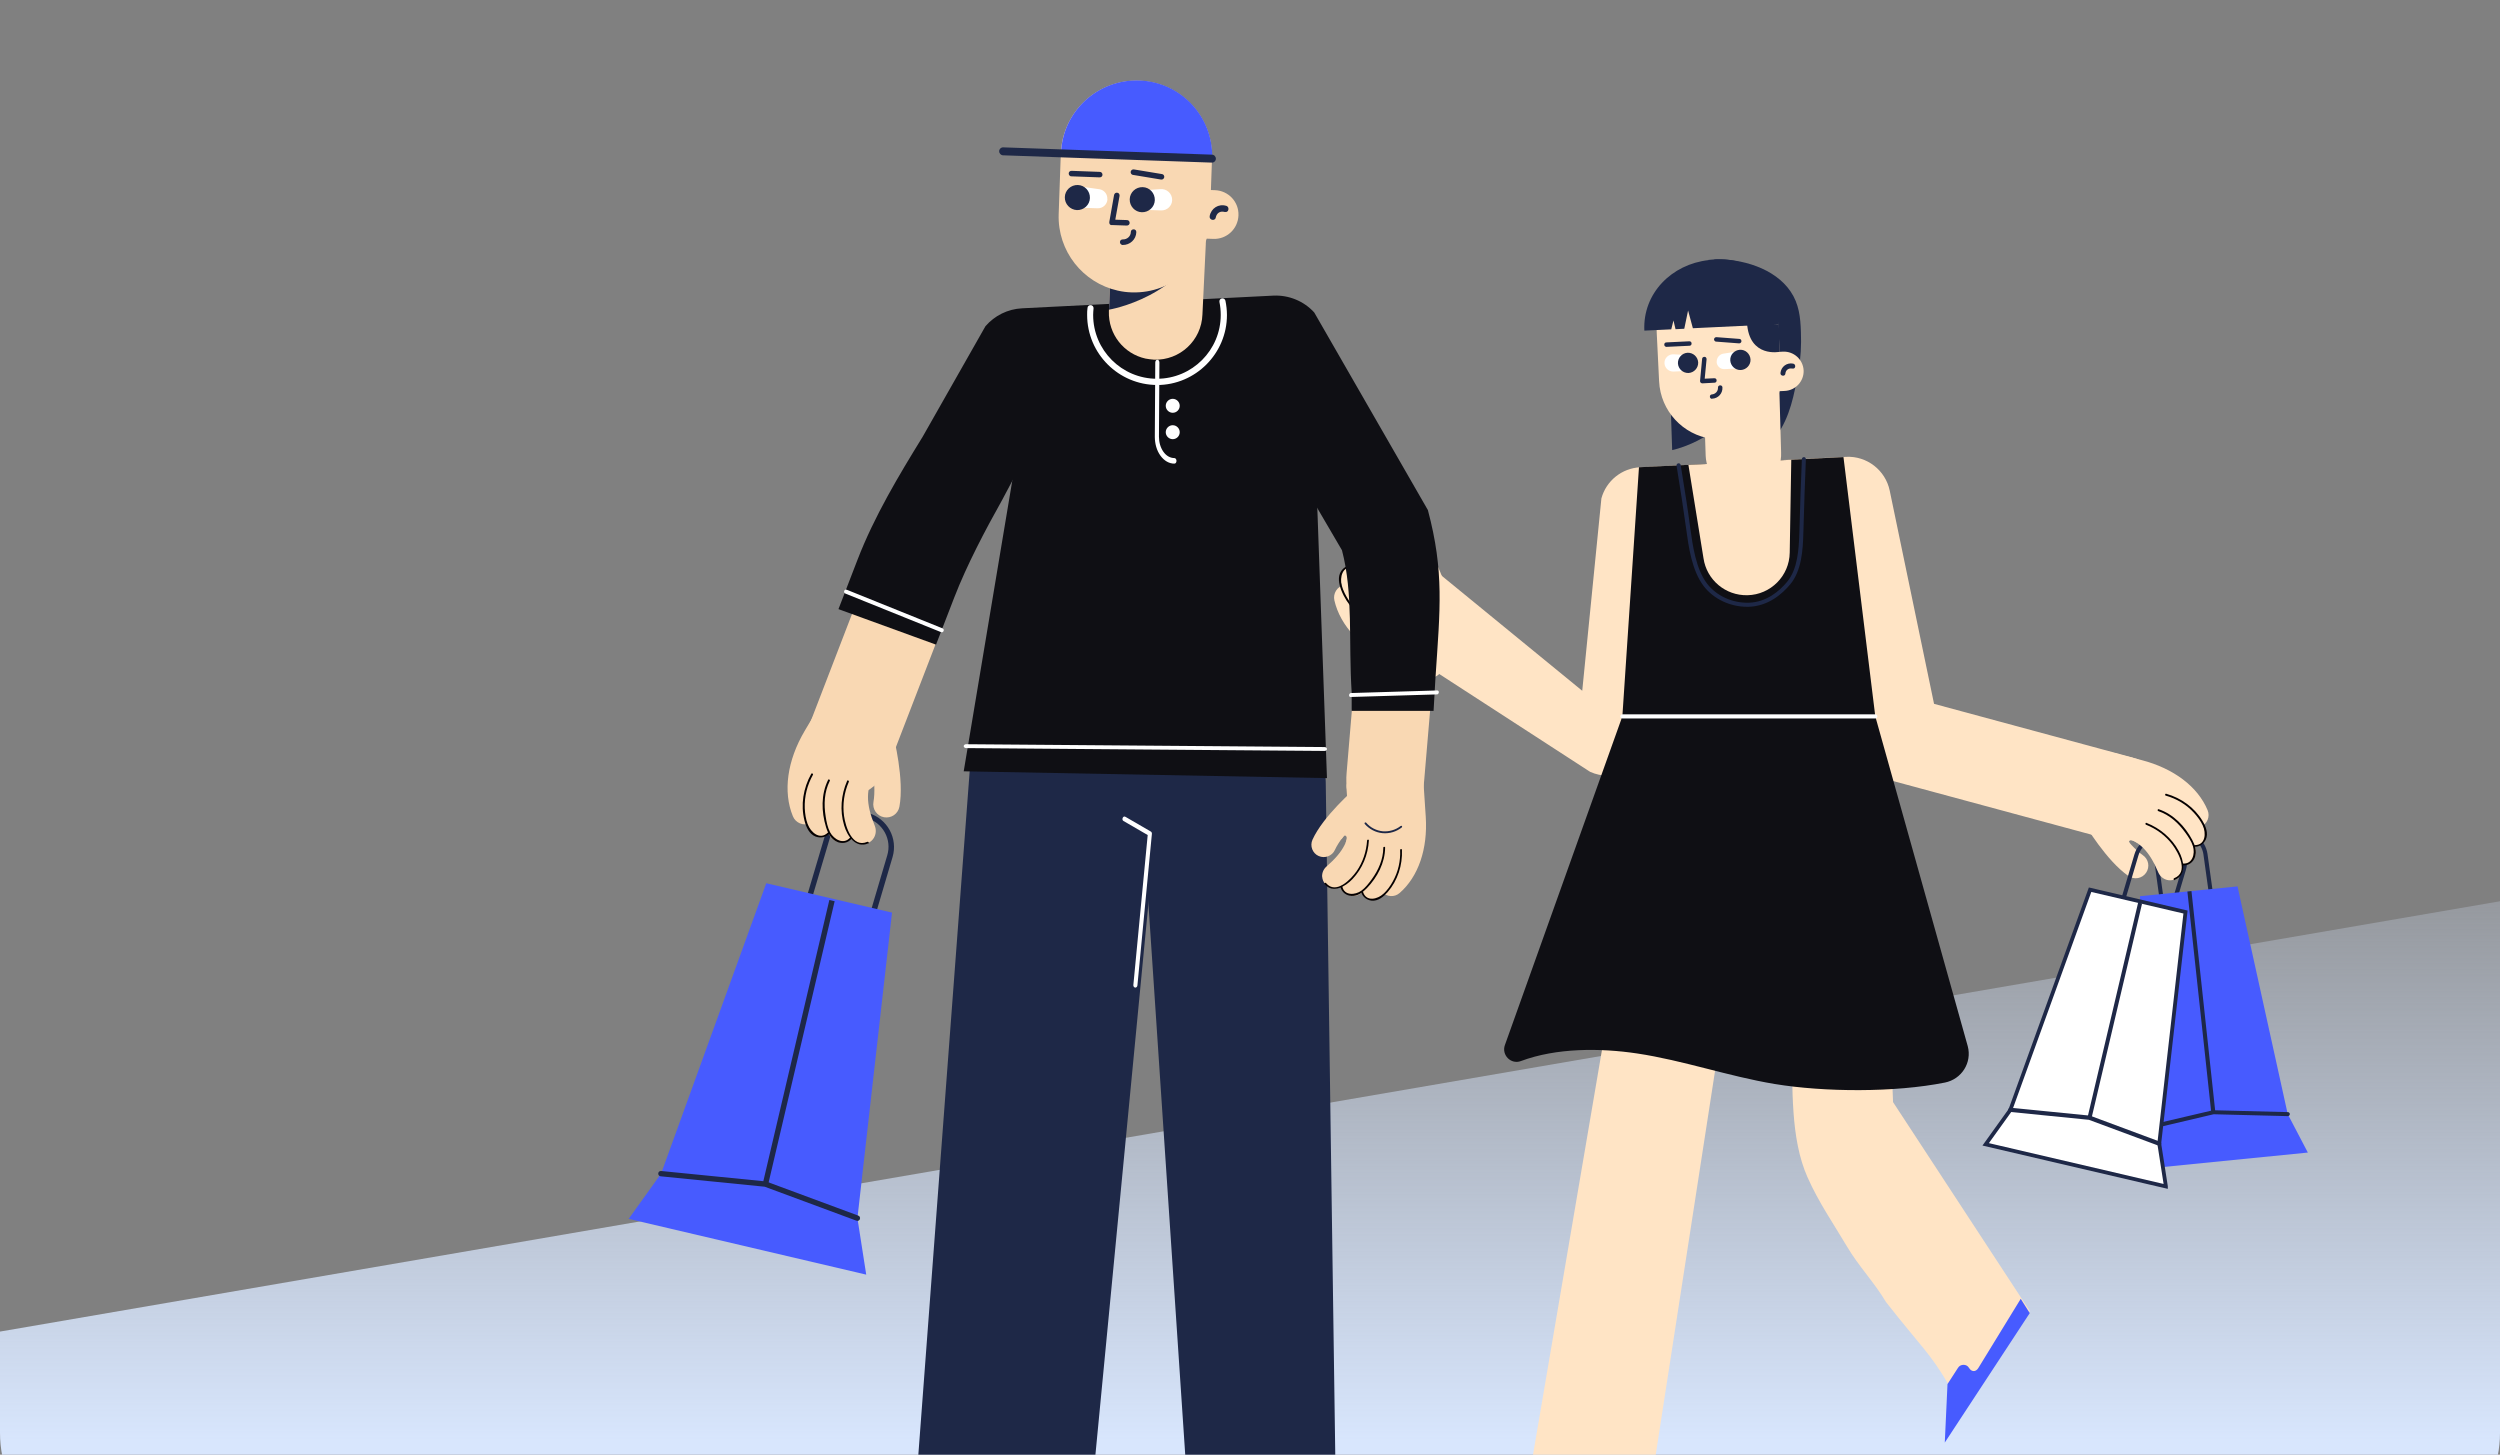 <svg width="342" height="199" viewBox="0 0 342 199" fill="none" xmlns="http://www.w3.org/2000/svg">
<rect x="0" y="0" width="342" height="199" fill="#808080" stroke="none"/>
<path d="M16 212H326C334.84 212 342 204.84 342 196V123.29L0 182.16V196C0 204.84 7.16 212 16 212Z" fill="url(#paint0_linear_3251_23650)"/>
<path d="M234.506 35.485L243.029 59.611C244.896 57.009 245.436 54 246.02 50.831C246.347 49.053 246.436 47.212 246.365 45.415C246.303 43.424 246.108 41.574 244.958 39.884C242.79 36.671 238.196 35.353 234.506 35.485Z" fill="#1E2847"/>
<path d="M287.596 110.207C287.056 109.711 286.215 109.605 285.56 109.994C284.737 110.472 284.472 111.534 284.95 112.357C285.277 112.915 288.198 117.791 291.18 119.844C291.977 120.384 293.039 120.189 293.587 119.393C294.127 118.596 293.933 117.534 293.136 116.986C291.127 115.605 288.702 111.915 287.923 110.614C287.835 110.463 287.729 110.33 287.596 110.207Z" fill="#FFE4C5"/>
<path d="M296.429 127.712L295.89 127.544L298.483 118.8C298.978 117.154 298.031 115.419 296.385 114.941C295.589 114.702 294.757 114.791 294.022 115.198C293.288 115.587 292.766 116.242 292.527 117.056L289.934 125.8L289.394 125.632L291.987 116.888C292.27 115.941 292.898 115.162 293.757 114.702C294.624 114.242 295.615 114.136 296.553 114.401C298.5 114.968 299.607 117.021 299.04 118.968L296.447 127.712H296.429Z" fill="#1E2847"/>
<path d="M291.358 115.366C291.358 115.366 291.146 115.127 291.332 114.994C291.5 114.87 292.004 115.065 292.261 115.251C292.518 115.419 291.943 114.127 291.943 114.127L290.996 113.72H290.279L290.836 115.499L291.376 115.366H291.358Z" fill="#FFE4C5"/>
<path d="M295.969 126.889L294.712 117.844C294.579 116.871 294.836 115.897 295.411 115.118C296.013 114.34 296.863 113.835 297.836 113.693C299.845 113.41 301.695 114.817 301.987 116.818L303.243 125.862L302.686 125.933L301.429 116.888C301.19 115.18 299.615 114.003 297.916 114.242C297.093 114.366 296.358 114.782 295.863 115.455C295.358 116.11 295.146 116.933 295.261 117.756L296.517 126.8L295.96 126.871L295.969 126.889Z" fill="#1E2847"/>
<path d="M315.722 157.669L290.526 160.183L292.19 154.643L292.756 122.597L306.093 121.26L312.961 152.412L315.713 157.669H315.722Z" fill="#475BFF"/>
<path d="M302.5 152.191L299.234 121.96L299.792 121.898L303.057 152.13L302.5 152.191Z" fill="#1E2847"/>
<path d="M292.189 154.926C292.056 154.926 291.95 154.838 291.924 154.714C291.897 154.563 291.986 154.413 292.136 154.368L302.73 151.882H302.8L312.978 152.138C313.128 152.138 313.261 152.271 313.244 152.421C313.244 152.572 313.111 152.687 312.96 152.687L302.827 152.43L292.26 154.917H292.189V154.926Z" fill="#1E2847"/>
<path d="M296.296 162.307L271.64 156.546L275.012 151.846L285.924 121.712L298.978 124.765L295.385 156.448L296.296 162.298V162.307Z" fill="white" stroke="#1E2847" stroke-width="0.522" stroke-miterlimit="10"/>
<path d="M292.5 123.464L285.57 152.882L286.11 153.006L293.04 123.588L292.5 123.464Z" fill="#1E2847"/>
<path d="M295.377 156.74C295.377 156.74 295.315 156.74 295.271 156.722L285.766 153.191L274.977 152.112C274.827 152.094 274.712 151.961 274.721 151.793C274.738 151.643 274.871 151.528 275.039 151.536L285.881 152.616C285.881 152.616 285.925 152.616 285.951 152.634L295.483 156.183C295.633 156.245 295.704 156.395 295.651 156.546C295.607 156.669 295.501 156.722 295.386 156.722V156.74H295.377Z" fill="#1E2847"/>
<path d="M290.189 115.083C289.676 115.083 289.171 115.021 288.658 114.871L258.09 106.605C255.975 106.038 254.364 104.313 253.913 102.171L248.151 74.391L229.168 75.346L225.548 101.835C225.097 103.481 223.946 104.844 222.406 105.561C220.867 106.277 219.088 106.295 217.53 105.587L192.033 89.055C189.113 87.719 187.812 84.276 189.148 81.347C190.475 78.426 193.918 77.125 196.856 78.462L216.45 94.498L219.07 68.187C219.725 65.762 221.884 64.045 224.38 63.921L252.532 62.496C255.373 62.346 257.931 64.31 258.515 67.125L264.577 96.286L291.703 103.622C294.8 104.463 296.641 107.649 295.8 110.764C295.101 113.357 292.747 115.057 290.189 115.057L290.171 115.074L290.189 115.083Z" fill="#FFE4C5"/>
<path d="M207.503 212L227.628 93.861C228.292 88.48 232.106 84.834 236.151 85.727C240.186 86.612 242.921 91.701 242.257 97.082L224.495 212H207.494H207.503Z" fill="#FFE4C5"/>
<path d="M266.499 189.3C263.932 184.972 262.924 184.388 258.012 178.131C256.436 175.467 254.233 173.184 252.666 170.52C250.834 167.431 248.772 164.449 247.268 161.05C244.878 155.661 245.285 148.864 245.064 142.802C244.807 136.058 244.56 129.305 244.312 122.57C244.135 117.694 243.949 112.818 243.772 107.932C243.754 107.525 243.737 107.127 243.728 106.738C243.577 102.702 248.356 99.251 251.418 99.029H251.445C254.516 98.826 257.144 101.941 257.295 106.003L258.968 150.767L277.685 179.361C277.685 179.361 267.357 192.088 266.525 189.309V189.282L266.499 189.3Z" fill="#FFE4C5"/>
<path d="M256.542 98.02H221.938L224.212 63.921L252.187 62.531L256.542 98.02Z" fill="#0F0F14"/>
<path d="M184.989 80.126C185.467 80.347 185.856 80.78 185.989 81.338C186.529 83.692 188.732 85.913 191.874 87.338L196.352 89.347C197.237 89.754 197.635 90.781 197.237 91.684C196.839 92.586 195.803 92.967 194.901 92.569L190.423 90.56C186.219 88.675 183.343 85.604 182.546 82.143C182.325 81.196 182.918 80.24 183.865 80.037C184.254 79.948 184.644 79.993 184.989 80.143V80.126Z" fill="#FFE4C5"/>
<path d="M185.848 77.55C186.326 77.772 186.715 78.205 186.848 78.763C187.45 81.32 189.928 84.108 192.76 85.382L197.238 87.391C198.123 87.799 198.53 88.825 198.123 89.728C197.716 90.613 196.689 91.011 195.786 90.613L191.308 88.604C188.078 87.153 184.379 83.798 183.405 79.577C183.184 78.63 183.777 77.674 184.724 77.471C185.113 77.382 185.503 77.426 185.848 77.577V77.559V77.55Z" fill="#FFE4C5"/>
<path d="M187.564 75.364C188.042 75.585 188.431 76.019 188.564 76.576C189.299 79.718 191.184 82.311 193.503 83.356L197.981 85.365C198.866 85.772 199.264 86.798 198.866 87.701C198.459 88.586 197.432 88.984 196.529 88.586L192.051 86.577C188.697 85.081 186.113 81.639 185.122 77.391C184.9 76.444 185.493 75.488 186.44 75.284C186.83 75.196 187.219 75.24 187.564 75.391V75.373V75.364Z" fill="#FFE4C5"/>
<path d="M189.777 73.479C190.255 73.7 190.644 74.134 190.777 74.691C191.529 77.913 192.644 79.497 194.936 80.515L199.414 82.524C200.299 82.931 200.706 83.957 200.299 84.86C199.892 85.745 198.866 86.143 197.963 85.745L193.485 83.736C189.325 81.869 188.033 78.523 187.334 75.506C187.113 74.559 187.706 73.603 188.653 73.399C189.042 73.311 189.431 73.355 189.777 73.505V73.488V73.479Z" fill="#FFE4C5"/>
<path d="M195.573 85.223C195.945 85.869 196.706 86.241 197.485 86.064C198.432 85.851 199.025 84.913 198.821 83.957C198.671 83.329 197.37 77.674 195.113 74.753C194.511 73.992 193.405 73.842 192.644 74.444C191.883 75.045 191.732 76.151 192.334 76.913C193.847 78.877 195.06 83.214 195.405 84.727C195.449 84.904 195.511 85.072 195.6 85.223L195.582 85.24L195.573 85.223Z" fill="#FFE4C5"/>
<path d="M192.521 78.727C192.521 78.727 192.981 79.284 193.282 79.223C193.583 79.152 193.538 79.028 193.282 78.523C193.025 78.01 194.477 79.223 194.477 79.223V81.134H192.786L192.052 79.754L192.512 78.709V78.727H192.521Z" fill="#FFE4C5"/>
<path d="M188.715 73.293C186.901 73.682 186.989 75.762 187.476 77.152C188.131 79.108 189.494 80.727 191.246 81.789C191.397 81.877 191.503 81.639 191.352 81.55C190.016 80.727 188.927 79.585 188.193 78.196C187.538 76.913 186.573 74.001 188.733 73.541C188.901 73.514 188.866 73.24 188.706 73.284H188.724L188.715 73.293Z" fill="#050000"/>
<path d="M187.255 75.107C186.52 74.913 185.803 75.258 185.414 75.904C184.945 76.656 185.095 77.577 185.37 78.373C186.042 80.409 187.343 82.338 189.264 83.373C189.414 83.444 189.52 83.205 189.37 83.134C187.918 82.338 186.883 81.037 186.166 79.568C185.848 78.922 185.52 78.205 185.414 77.488C185.263 76.408 185.892 74.992 187.228 75.364C187.396 75.408 187.423 75.152 187.272 75.107H187.255Z" fill="#050000"/>
<path d="M185.166 77.364C184.494 77.24 183.865 77.559 183.476 78.116C182.954 78.895 183.175 79.913 183.476 80.718C184.272 82.771 185.874 84.4 187.848 85.347C187.998 85.418 188.104 85.179 187.954 85.108C186.529 84.435 185.334 83.4 184.485 82.081C184.095 81.479 183.75 80.807 183.555 80.108C183.255 79.019 183.626 77.373 185.113 77.621C185.281 77.647 185.325 77.399 185.157 77.364H185.175H185.166Z" fill="#050000"/>
<path d="M190.812 86.931C190.812 86.931 190.688 86.887 190.679 86.807C190.502 85.851 190.706 84.816 191.246 84.01C191.786 83.187 192.635 82.603 193.6 82.382C193.671 82.364 193.75 82.409 193.768 82.488C193.786 82.559 193.741 82.639 193.662 82.656C192.777 82.851 191.989 83.409 191.476 84.17C190.98 84.931 190.785 85.878 190.954 86.772C190.954 86.843 190.927 86.922 190.83 86.94H190.803H190.821L190.812 86.931Z" fill="#1E2847"/>
<path d="M299.979 113.154C299.465 113.021 299.032 112.658 298.811 112.154C297.899 109.985 295.394 108.171 292.12 107.33L287.465 106.136C286.536 105.897 285.987 104.95 286.226 104.029C286.465 103.1 287.412 102.551 288.332 102.79L292.987 103.985C297.359 105.127 300.651 107.605 301.997 110.826C302.368 111.711 301.952 112.729 301.067 113.083C300.704 113.233 300.315 113.251 299.961 113.154H299.979Z" fill="#FFE4C5"/>
<path d="M299.57 115.782C299.057 115.649 298.623 115.287 298.402 114.782C297.402 112.401 294.543 110.127 291.596 109.366L286.941 108.171C286.012 107.932 285.463 106.985 285.702 106.056C285.941 105.127 286.888 104.578 287.817 104.817L292.472 106.012C295.827 106.879 299.96 109.516 301.606 113.437C301.977 114.322 301.561 115.34 300.676 115.694C300.314 115.844 299.924 115.862 299.57 115.764L299.588 115.782H299.57Z" fill="#FFE4C5"/>
<path d="M298.252 118.181C297.748 118.048 297.305 117.685 297.084 117.181C295.854 114.26 293.597 112.065 291.19 111.446L286.535 110.251C285.606 110.012 285.057 109.065 285.296 108.145C285.535 107.215 286.482 106.667 287.402 106.906L292.057 108.1C295.544 108.994 298.615 111.906 300.279 115.853C300.651 116.738 300.235 117.756 299.35 118.11C298.996 118.26 298.598 118.278 298.244 118.181H298.261H298.252Z" fill="#FFE4C5"/>
<path d="M296.43 120.366C295.925 120.234 295.483 119.871 295.262 119.366C294.005 116.375 292.66 115.039 290.279 114.428L285.624 113.233C284.695 112.994 284.146 112.047 284.385 111.127C284.624 110.198 285.571 109.649 286.491 109.888L291.146 111.083C295.492 112.207 297.271 115.233 298.448 118.039C298.819 118.924 298.403 119.942 297.518 120.296C297.164 120.446 296.766 120.464 296.412 120.366H296.43Z" fill="#FFE4C5"/>
<path d="M297.492 120.367C299.182 119.694 298.749 117.685 298.058 116.428C297.103 114.649 295.51 113.313 293.642 112.57C293.492 112.508 293.43 112.764 293.58 112.826C295.014 113.393 296.262 114.322 297.191 115.552C298.041 116.694 299.448 119.34 297.43 120.136C297.28 120.198 297.342 120.455 297.501 120.393L297.483 120.375L297.492 120.367Z" fill="#050000"/>
<path d="M298.615 118.375C299.367 118.446 299.996 117.986 300.261 117.296C300.571 116.49 300.288 115.623 299.898 114.897C298.907 113.039 297.341 111.393 295.314 110.702C295.164 110.64 295.093 110.897 295.252 110.959C296.792 111.481 297.996 112.579 298.934 113.88C299.35 114.446 299.783 115.092 299.996 115.765C300.314 116.782 299.934 118.252 298.606 118.128C298.438 118.11 298.438 118.367 298.606 118.384V118.367L298.615 118.375Z" fill="#050000"/>
<path d="M300.244 115.844C300.899 115.844 301.474 115.437 301.757 114.844C302.129 114.003 301.757 113.065 301.323 112.331C300.217 110.472 298.403 109.171 296.341 108.587C296.173 108.543 296.12 108.8 296.279 108.844C297.757 109.26 299.093 110.056 300.138 111.198C300.615 111.72 301.049 112.304 301.35 112.95C301.81 113.968 301.739 115.614 300.244 115.614C300.076 115.614 300.076 115.871 300.244 115.871V115.853V115.844Z" fill="#050000"/>
<path d="M205.866 142.97C205.388 144.333 206.706 145.66 208.052 145.156C212.928 143.332 218.902 143.359 223.938 144.111C230.301 145.067 236.425 147.235 242.771 148.289C249.55 149.412 259.179 149.474 266.064 148.094C268.356 147.634 269.79 145.368 269.188 143.12L256.541 98.002H221.937L205.875 142.952V142.97H205.866Z" fill="#0F0F14"/>
<path d="M230.975 63.593L233.037 76.364C233.47 79.329 236.046 81.497 239.055 81.426C242.232 81.356 244.79 78.78 244.834 75.603L245.046 62.894L230.992 63.602H230.975V63.593Z" fill="#FFE4C5"/>
<path d="M239.009 83.01C236.691 83.01 234.425 81.948 233.08 80.196C231.434 78.054 230.982 74.691 230.682 72.443C230.31 69.7 229.876 66.939 229.443 64.275L229.354 63.708C229.328 63.558 229.425 63.407 229.593 63.381C229.743 63.354 229.894 63.452 229.92 63.62L230.009 64.186C230.443 66.868 230.894 69.638 231.248 72.373C231.549 74.541 231.983 77.833 233.54 79.86C234.815 81.506 236.965 82.506 239.195 82.453C241.647 82.391 243.417 80.869 244.479 79.594C245.904 77.868 246.081 75.24 246.151 72.886C246.24 69.204 246.39 65.567 246.497 62.797C246.497 62.646 246.629 62.54 246.78 62.531C246.93 62.531 247.045 62.664 247.045 62.814C246.939 65.567 246.789 69.204 246.7 72.886C246.638 75.328 246.444 78.081 244.904 79.939C243.762 81.302 241.868 82.931 239.204 83.01H239.009Z" fill="#1E2847"/>
<path d="M237.78 67.24C238.081 67.284 238.408 67.302 238.736 67.284C241.576 67.151 243.789 64.726 243.656 61.885L243.4 52.761C243.267 49.92 240.842 49.079 238.001 49.203C235.16 49.336 232.948 51.761 233.08 54.602L233.337 62.363C233.443 64.876 235.373 66.894 237.78 67.24Z" fill="#FFE4C5"/>
<path d="M238.833 52.54C238.7 49.699 236.275 48.858 233.434 48.982C230.593 49.115 228.381 51.54 228.514 54.38L228.753 61.575C228.753 61.575 236.886 59.929 238.806 52.54H238.824H238.833Z" fill="#1E2847"/>
<path d="M244.179 53.478L241.488 53.61L241.232 48.238L243.922 48.106C245.4 48.044 246.657 49.185 246.736 50.663C246.798 52.141 245.648 53.398 244.179 53.478Z" fill="#FFE4C5"/>
<path d="M234.133 60.027C234.629 60.089 235.151 60.115 235.673 60.089C240.266 59.868 243.824 55.974 243.612 51.372L243.284 44.672C243.072 40.079 239.169 36.521 234.567 36.742C229.974 36.955 226.416 40.858 226.637 45.46L226.965 52.159C227.159 56.239 230.257 59.505 234.16 60.027H234.133Z" fill="#FFE4C5"/>
<path d="M232.841 52.442H232.903L234.549 52.354C234.726 52.354 234.85 52.203 234.832 52.026C234.832 51.849 234.682 51.725 234.505 51.743L233.204 51.805L233.46 49.141C233.46 48.964 233.354 48.814 233.177 48.814C233 48.814 232.85 48.92 232.85 49.097L232.567 52.106C232.567 52.106 232.567 52.283 232.655 52.345C232.699 52.389 232.761 52.433 232.832 52.433L232.841 52.442Z" fill="#1E2847"/>
<path d="M234.179 54.54H234.241C235.046 54.496 235.674 53.823 235.63 53C235.63 52.823 235.48 52.699 235.303 52.717C235.126 52.717 235.002 52.867 235.019 53.044C235.037 53.522 234.674 53.911 234.196 53.956C234.019 53.956 233.895 54.106 233.913 54.283C233.913 54.434 234.046 54.54 234.17 54.566V54.549L234.179 54.54Z" fill="#1E2847"/>
<path d="M234.761 46.734L237.903 46.973C238.08 46.973 238.204 46.867 238.231 46.69C238.231 46.513 238.124 46.362 237.947 46.362L234.806 46.123C234.629 46.123 234.505 46.23 234.478 46.407C234.478 46.557 234.584 46.707 234.735 46.734H234.753H234.761Z" fill="#1E2847"/>
<path d="M227.939 47.451H228.001L231.125 47.3C231.302 47.3 231.425 47.15 231.408 46.973C231.408 46.796 231.257 46.672 231.08 46.69L227.956 46.84C227.779 46.84 227.655 46.991 227.673 47.168C227.673 47.318 227.806 47.424 227.93 47.451H227.939Z" fill="#1E2847"/>
<path d="M232.169 49.619C232.186 50.203 231.735 50.699 231.169 50.725L228.938 50.832C228.284 50.849 227.744 50.354 227.699 49.708C227.655 48.991 228.284 48.407 229 48.469L231.231 48.601C231.753 48.663 232.142 49.079 232.16 49.601V49.628L232.169 49.619Z" fill="white"/>
<path d="M229.541 49.708C229.585 50.469 230.231 51.053 230.992 51.026C231.754 50.982 232.338 50.336 232.311 49.575C232.267 48.814 231.621 48.23 230.86 48.256C230.099 48.3 229.514 48.947 229.541 49.708Z" fill="#1E2847"/>
<path d="M234.833 49.495C234.85 50.079 235.355 50.54 235.939 50.495L238.169 50.389C238.824 50.371 239.32 49.805 239.293 49.15C239.249 48.433 238.576 47.893 237.886 48.044L235.7 48.389C235.204 48.495 234.833 48.955 234.85 49.478L234.833 49.495Z" fill="white"/>
<path d="M239.47 49.168C239.514 49.929 238.904 50.575 238.151 50.619C237.39 50.663 236.744 50.053 236.7 49.3C236.656 48.539 237.266 47.893 238.019 47.849C238.78 47.805 239.426 48.415 239.47 49.168Z" fill="#1E2847"/>
<path d="M245.196 50.425C244.7 50.319 244.284 50.602 244.24 51.115C244.196 51.549 243.523 51.46 243.567 51.026C243.656 50.159 244.435 49.575 245.302 49.743C245.736 49.832 245.647 50.522 245.213 50.416H245.196V50.425Z" fill="#1E2847"/>
<path d="M243.478 48.124C243.478 48.124 239.292 49.009 238.991 44.176L243.346 44.353L243.478 48.124Z" fill="#1E2847"/>
<path d="M233.709 35.557C240.603 34.795 243.116 39.238 243.355 44.336L231.585 44.902L230.93 42.477L230.408 44.973L229.213 45.035L228.93 43.84L228.629 45.053L224.947 45.23C224.708 40.132 228.673 36.15 233.726 35.583L233.7 35.565L233.709 35.557Z" fill="#1E2847"/>
<path d="M269.374 187.149C269.374 187.149 269.356 187.131 269.356 187.122C269.038 186.565 268.179 186.574 267.852 187.122L266.418 189.344L266.046 197.344L277.667 179.635L276.436 177.679L270.622 187.167C270.294 187.707 269.701 187.689 269.374 187.149Z" fill="#475BFF"/>
<path d="M256.541 98.286H221.937C221.787 98.286 221.654 98.162 221.654 98.003C221.654 97.843 221.778 97.719 221.937 97.719H256.541C256.692 97.719 256.824 97.843 256.824 98.003C256.824 98.162 256.701 98.286 256.541 98.286Z" fill="white"/>
<path d="M188.485 113.021C188.865 113.118 189.246 113.18 189.644 113.216C193.556 113.552 194.494 110.658 194.83 106.746L196.459 87.533H185.75L184.219 105.702C183.918 109.207 185.193 112.189 188.494 113.03H188.476L188.485 113.021Z" fill="#F9D8B3"/>
<path d="M125.083 206.274L132.801 103.516C133.933 95.781 140.633 90.533 147.766 91.763C154.899 92.993 159.74 100.259 158.607 107.994L149.155 206.274H125.092H125.083Z" fill="#1E2847"/>
<path d="M162.67 206.956L155.988 106.95C155.794 99.25 162.396 93.657 169.007 93.418C175.627 93.188 181.167 99.25 181.361 106.95L182.777 206.956H162.67Z" fill="#1E2847"/>
<path d="M155.289 135.102C155.138 135.084 155.041 134.942 155.041 134.765L157.006 114.233L153.696 112.313C153.554 112.242 153.51 112.047 153.59 111.879C153.652 111.711 153.829 111.649 153.97 111.746L157.431 113.755C157.528 113.8 157.581 113.924 157.581 114.056L155.599 134.801C155.581 134.978 155.448 135.119 155.307 135.102H155.289Z" fill="white"/>
<path d="M181.528 106.446L131.835 105.516L142.375 42.442L179.271 43.203L181.528 106.446Z" fill="#0F0F14"/>
<path d="M188.644 121.021C188.617 120.517 188.812 119.986 189.219 119.623C190.971 118.11 191.865 115.242 191.662 111.941L191.352 107.251C191.299 106.321 191.989 105.516 192.936 105.454C193.874 105.392 194.671 106.091 194.732 107.038L195.042 111.729C195.334 116.136 194.024 119.95 191.458 122.172C190.759 122.782 189.679 122.712 189.077 122.004C188.829 121.712 188.688 121.366 188.661 121.004H188.644V121.021Z" fill="#F9D8B3"/>
<path d="M186.087 121.455C186.061 120.95 186.255 120.428 186.662 120.066C188.565 118.411 189.804 115.056 189.609 112.083L189.3 107.392C189.247 106.463 189.937 105.658 190.884 105.596C191.813 105.543 192.618 106.233 192.68 107.18L192.99 111.87C193.211 115.26 192.034 119.897 188.893 122.614C188.193 123.225 187.114 123.154 186.512 122.446C186.264 122.154 186.123 121.809 186.096 121.446H186.087V121.455Z" fill="#F9D8B3"/>
<path d="M183.458 120.977C183.431 120.473 183.626 119.951 184.033 119.588C186.37 117.552 187.715 114.791 187.556 112.357L187.246 107.667C187.193 106.737 187.883 105.932 188.83 105.87C189.759 105.817 190.565 106.507 190.627 107.454L190.936 112.145C191.175 115.658 189.423 119.393 186.263 122.145C185.564 122.756 184.485 122.685 183.883 121.977C183.635 121.685 183.493 121.34 183.467 120.977H183.458Z" fill="#F9D8B3"/>
<path d="M180.865 119.95C180.839 119.446 181.033 118.924 181.44 118.561C183.83 116.481 184.671 114.817 184.503 112.419L184.193 107.728C184.14 106.799 184.83 105.994 185.777 105.932C186.706 105.879 187.512 106.569 187.574 107.516L187.883 112.207C188.166 116.57 185.919 119.163 183.671 121.11C182.972 121.72 181.892 121.65 181.29 120.942C181.042 120.649 180.901 120.304 180.874 119.941H180.865V119.95Z" fill="#F9D8B3"/>
<path d="M188.22 109.773C188.6 109.171 188.574 108.357 188.069 107.773C187.467 107.065 186.405 106.985 185.68 107.596C185.211 108.003 181.007 111.649 179.547 114.871C179.166 115.72 179.547 116.729 180.387 117.101C181.237 117.482 182.246 117.101 182.618 116.26C183.6 114.101 186.733 111.118 187.857 110.154C187.99 110.039 188.105 109.915 188.184 109.764H188.202L188.22 109.773Z" fill="#F9D8B3"/>
<path d="M184.086 115.278C184.086 115.278 184.342 114.632 184.165 114.411C183.971 114.189 183.882 114.287 183.572 114.729C183.254 115.172 183.634 113.402 183.634 113.402L185.254 112.543L186.015 113.977L185.174 115.216L184.077 115.296H184.086V115.278Z" fill="#F9D8B3"/>
<path d="M181.192 120.933C182.334 122.296 184.06 121.278 185.024 120.251C186.387 118.818 187.148 116.933 187.263 114.977C187.272 114.809 187.025 114.826 187.016 114.994C186.918 116.49 186.44 117.933 185.591 119.172C184.794 120.304 182.768 122.42 181.405 120.809C181.307 120.685 181.086 120.827 181.201 120.951L181.192 120.933Z" fill="#050000"/>
<path d="M183.387 121.358C183.555 122.066 184.166 122.517 184.883 122.562C185.723 122.615 186.44 122.075 186.998 121.491C188.423 120.004 189.467 118.039 189.485 115.951C189.485 115.791 189.228 115.809 189.237 115.968C189.219 117.552 188.582 119.013 187.661 120.278C187.254 120.836 186.794 121.438 186.237 121.845C185.387 122.455 183.909 122.562 183.626 121.269C183.59 121.11 183.36 121.199 183.387 121.349V121.358Z" fill="#050000"/>
<path d="M186.237 122.11C186.441 122.729 186.99 123.128 187.627 123.207C188.521 123.305 189.282 122.659 189.83 122.039C191.211 120.446 191.875 118.357 191.786 116.26C191.786 116.101 191.53 116.118 191.539 116.278C191.609 117.782 191.273 119.26 190.538 120.579C190.211 121.181 189.786 121.774 189.282 122.251C188.494 122.995 186.928 123.42 186.476 122.048C186.423 121.897 186.193 121.968 186.237 122.128V122.11Z" fill="#050000"/>
<path d="M191.803 113.03C191.803 113.03 191.821 113.154 191.759 113.198C191.024 113.782 190.06 114.065 189.131 113.977C188.192 113.888 187.316 113.428 186.697 112.72C186.653 112.667 186.653 112.579 186.714 112.534C186.768 112.49 186.856 112.49 186.9 112.552C187.467 113.216 188.29 113.632 189.166 113.72C190.033 113.791 190.918 113.534 191.609 112.995C191.671 112.959 191.75 112.95 191.803 113.021C191.803 113.021 191.803 113.03 191.821 113.048V113.03H191.803Z" fill="#1E2847"/>
<path d="M118.676 128.756L117.968 128.544L121.375 117.012C121.694 115.95 121.57 114.844 121.048 113.888C120.517 112.932 119.658 112.215 118.596 111.923C117.534 111.605 116.428 111.729 115.472 112.251C114.516 112.782 113.799 113.64 113.507 114.702L110.082 126.234L109.374 126.022L112.799 114.49C113.162 113.251 113.994 112.224 115.136 111.614C116.277 111.003 117.587 110.853 118.826 111.233C121.393 111.994 122.862 114.693 122.101 117.251L118.694 128.783V128.765L118.676 128.756Z" fill="#1E2847"/>
<path d="M118.499 174.37L86.001 166.741L90.435 160.555L104.825 120.827L122.03 124.845L117.295 166.644L118.499 174.37Z" fill="#475BFF"/>
<path d="M113.454 123.119L104.348 161.909L105.073 162.077L114.18 123.287L113.454 123.119Z" fill="#1E2847"/>
<path d="M117.286 167.007C117.286 167.007 117.206 167.007 117.153 166.989L104.613 162.343L90.373 160.918C90.178 160.9 90.028 160.723 90.046 160.52C90.063 160.325 90.231 160.174 90.444 160.192L104.737 161.617C104.737 161.617 104.799 161.617 104.834 161.635L117.419 166.299C117.614 166.361 117.702 166.582 117.631 166.777C117.578 166.927 117.437 167.024 117.286 167.024V167.007Z" fill="#1E2847"/>
<path d="M110.277 100.312C108.87 103.967 108.781 107.33 112.436 108.729C116.091 110.136 120.207 108.313 121.614 104.658L128.163 87.674L116.72 83.568L110.268 100.321V100.303L110.277 100.312Z" fill="#F9D8B3"/>
<path d="M118.597 100.64C118.632 99.879 119.172 99.189 119.942 98.994C120.898 98.737 121.88 99.321 122.128 100.286C122.296 100.932 123.73 106.667 123.039 110.357C122.854 111.34 121.924 111.977 120.933 111.8C119.951 111.614 119.314 110.685 119.491 109.694C119.951 107.207 119.022 102.711 118.641 101.18C118.597 101.003 118.579 100.826 118.588 100.64H118.597Z" fill="#F9D8B3"/>
<path d="M111.658 111.897C111.933 111.428 111.986 110.844 111.782 110.304C110.862 108.038 111.366 104.87 113.163 101.843L115.712 97.542C116.216 96.684 115.933 95.586 115.074 95.073C114.216 94.569 113.119 94.852 112.614 95.71L110.065 100.011C107.685 104.056 107.092 108.304 108.463 111.658C108.835 112.578 109.888 113.021 110.809 112.64C111.18 112.49 111.481 112.216 111.676 111.879H111.667L111.658 111.897Z" fill="#F9D8B3"/>
<path d="M113.888 113.534C114.163 113.065 114.216 112.481 114.012 111.941C113.003 109.454 113.437 105.684 115.039 102.958L117.588 98.657C118.092 97.799 117.809 96.701 116.951 96.197C116.092 95.693 114.995 95.976 114.49 96.834L111.941 101.135C110.109 104.233 109.012 109.207 110.676 113.295C111.048 114.216 112.101 114.658 113.021 114.278C113.393 114.127 113.694 113.853 113.888 113.517V113.543V113.534Z" fill="#F9D8B3"/>
<path d="M116.614 114.331C116.888 113.862 116.941 113.278 116.738 112.738C115.499 109.693 115.543 106.41 116.862 104.189L119.41 99.888C119.915 99.029 119.632 97.932 118.773 97.427C117.915 96.923 116.817 97.206 116.313 98.064L113.764 102.366C111.861 105.587 111.737 109.977 113.41 114.101C113.782 115.021 114.835 115.464 115.755 115.083C116.127 114.933 116.428 114.658 116.623 114.322H116.614V114.331Z" fill="#F9D8B3"/>
<path d="M119.56 114.596C119.834 114.127 119.887 113.543 119.684 113.003C118.409 109.879 118.427 107.906 119.719 105.711L122.268 101.41C122.772 100.551 122.489 99.454 121.631 98.949C120.772 98.445 119.675 98.728 119.17 99.586L116.622 103.888C114.25 107.897 115.161 111.428 116.356 114.366C116.728 115.286 117.781 115.729 118.701 115.348C119.073 115.198 119.374 114.924 119.569 114.587H119.56V114.596Z" fill="#F9D8B3"/>
<path d="M118.781 115.375C117.047 116.119 115.887 114.331 115.471 112.897C114.87 110.88 115.056 108.738 115.887 106.817C115.949 106.667 116.188 106.809 116.118 106.959C115.48 108.437 115.25 110.03 115.463 111.614C115.666 113.074 116.578 116.057 118.649 115.163C118.799 115.101 118.95 115.331 118.781 115.402V115.375Z" fill="#050000"/>
<path d="M116.489 114.738C115.994 115.34 115.188 115.464 114.489 115.154C113.666 114.791 113.233 113.941 112.994 113.127C112.356 111.039 112.303 108.676 113.286 106.684C113.348 106.534 113.595 106.667 113.516 106.826C112.763 108.339 112.684 110.03 112.949 111.676C113.056 112.401 113.215 113.189 113.551 113.844C114.064 114.826 115.418 115.623 116.312 114.561C116.419 114.428 116.613 114.614 116.498 114.747H116.489V114.738Z" fill="#050000"/>
<path d="M113.436 114.074C112.95 114.561 112.233 114.676 111.587 114.446C110.693 114.101 110.277 113.136 110.056 112.278C109.507 110.101 109.887 107.809 110.976 105.862C111.064 105.711 111.295 105.853 111.206 106.003C110.427 107.401 110.029 108.959 110.091 110.57C110.126 111.304 110.233 112.057 110.489 112.747C110.896 113.835 112.162 114.995 113.259 113.889C113.383 113.765 113.569 113.959 113.445 114.074H113.436Z" fill="#050000"/>
<path d="M196.379 92.63C196.998 83.329 197.583 78.222 195.335 69.779L179.785 42.742C178.36 41.185 176.316 40.344 174.192 40.441L139.818 42.176C137.88 42.273 136.066 43.167 134.809 44.627L126.216 59.752C122.959 65.045 119.605 70.611 117.286 76.629L114.702 83.329L128.048 88.188L130.543 81.736C132.278 77.258 134.8 72.487 137.083 68.416L143.579 56.195L171.581 54.77L183.582 75.275C185.148 81.276 184.458 87.639 184.909 94.754V97.25H196.113L196.379 92.586L196.361 92.621L196.379 92.63Z" fill="#0F0F14"/>
<path d="M156.704 49.053C157.094 49.124 157.483 49.177 157.873 49.203C161.404 49.327 164.369 46.575 164.493 43.026L164.953 33.415C165.077 29.884 162.298 26.919 158.775 26.795C155.244 26.671 152.279 29.424 152.156 32.972L151.695 42.584C151.598 45.725 153.74 48.398 156.704 49.053Z" fill="#F9D8B3"/>
<path d="M165.068 31.733C165.192 28.202 162.298 26.937 158.766 26.795C155.235 26.671 152.27 29.424 152.147 32.972L151.713 42.362C151.713 42.362 161.952 40.681 165.068 31.733Z" fill="#1E2847"/>
<path d="M165.97 32.68L162.634 32.556L162.873 25.892L166.209 26.016C168.059 26.087 169.493 27.618 169.422 29.468C169.351 31.317 167.82 32.751 165.97 32.68Z" fill="#F9D8B3"/>
<path d="M152.934 39.76C153.544 39.902 154.173 39.982 154.81 39.999C160.527 40.194 165.297 35.742 165.51 30.025L165.802 21.733C165.996 16.016 161.545 11.245 155.828 11.033C150.111 10.838 145.34 15.29 145.119 21.007L144.827 29.299C144.659 34.362 148.137 38.69 152.925 39.76H152.934Z" fill="#F9D8B3"/>
<path d="M167.554 29.007C166.944 28.813 166.439 29.131 166.315 29.76C166.218 30.291 165.386 30.122 165.483 29.565C165.678 28.494 166.696 27.839 167.749 28.158C168.262 28.299 168.085 29.158 167.554 28.981V29.007Z" fill="#1E2847"/>
<path d="M145.146 20.98C145.341 15.263 150.138 10.811 155.855 11.006C161.572 11.201 166.024 15.998 165.829 21.706L145.146 20.98Z" fill="#475BFF"/>
<path d="M152.032 30.786H152.103L154.147 30.857C154.369 30.857 154.537 30.706 154.537 30.494C154.537 30.282 154.386 30.105 154.174 30.105L152.572 30.052L153.156 26.795C153.183 26.6 153.059 26.379 152.837 26.361C152.643 26.334 152.448 26.458 152.404 26.68L151.749 30.379C151.749 30.379 151.749 30.6 151.82 30.671C151.864 30.742 151.944 30.795 152.041 30.795L152.032 30.786Z" fill="#1E2847"/>
<path d="M153.502 33.512H153.572C154.572 33.539 155.422 32.76 155.449 31.76C155.449 31.538 155.307 31.37 155.086 31.37C154.864 31.37 154.696 31.521 154.696 31.733C154.696 32.317 154.183 32.778 153.599 32.751C153.378 32.751 153.209 32.893 153.209 33.114C153.209 33.309 153.333 33.45 153.502 33.503V33.512Z" fill="#1E2847"/>
<path d="M154.996 23.927L158.837 24.564C159.031 24.591 159.226 24.467 159.27 24.246C159.297 24.051 159.173 23.83 158.952 23.812L155.111 23.175C154.916 23.148 154.721 23.272 154.677 23.494C154.651 23.688 154.775 23.883 154.969 23.927H154.996Z" fill="#1E2847"/>
<path d="M146.492 24.122H146.563L150.431 24.264C150.652 24.264 150.82 24.122 150.82 23.901C150.82 23.68 150.652 23.512 150.457 23.512L146.59 23.37C146.368 23.37 146.2 23.512 146.2 23.733C146.2 23.927 146.324 24.069 146.492 24.122Z" fill="#1E2847"/>
<path d="M151.501 27.229C151.474 27.963 150.873 28.521 150.138 28.494L147.368 28.397C146.563 28.37 145.934 27.689 145.961 26.892C145.987 25.989 146.81 25.335 147.713 25.503L150.439 25.892C151.076 26.016 151.51 26.574 151.483 27.229H151.51H151.501Z" fill="white"/>
<path d="M145.668 26.963C145.642 27.91 146.376 28.689 147.323 28.742C148.27 28.768 149.075 28.034 149.102 27.087C149.129 26.14 148.394 25.334 147.447 25.308C146.5 25.281 145.695 26.016 145.668 26.963Z" fill="#1E2847"/>
<path d="M154.81 27.326C154.784 28.06 155.341 28.662 156.076 28.689L158.846 28.786C159.651 28.812 160.333 28.175 160.35 27.379C160.377 26.476 159.598 25.777 158.695 25.874L155.943 26.069C155.306 26.14 154.828 26.68 154.801 27.335L154.81 27.326Z" fill="white"/>
<path d="M157.979 27.379C157.953 28.326 157.147 29.06 156.2 29.034C155.253 29.007 154.519 28.202 154.545 27.255C154.572 26.308 155.368 25.573 156.324 25.6C157.271 25.627 158.006 26.423 157.979 27.379Z" fill="#1E2847"/>
<path d="M165.802 22.246L137.216 21.246C136.924 21.246 136.685 20.98 136.685 20.688C136.685 20.396 136.924 20.157 137.216 20.157L165.802 21.157C166.094 21.157 166.333 21.423 166.333 21.715C166.333 22.007 166.094 22.246 165.802 22.246Z" fill="#1E2847"/>
<path d="M158.297 52.664C153.04 52.664 148.721 48.38 148.721 43.088C148.721 42.76 148.721 42.442 148.774 42.114C148.774 41.893 148.995 41.716 149.225 41.743C149.447 41.743 149.624 41.964 149.597 42.194C149.57 42.495 149.544 42.796 149.544 43.088C149.544 47.902 153.456 51.814 158.27 51.814C163.084 51.814 166.996 47.902 166.996 43.088C166.996 42.486 166.943 41.893 166.819 41.318C166.766 41.097 166.917 40.867 167.147 40.822C167.368 40.769 167.598 40.92 167.642 41.15C167.766 41.769 167.846 42.424 167.846 43.097C167.846 48.354 163.562 52.672 158.27 52.672H158.297V52.664Z" fill="white"/>
<path d="M184.706 95.348C184.618 95.321 184.547 95.215 184.556 95.082C184.573 94.932 184.68 94.808 184.803 94.808L196.627 94.454C196.751 94.454 196.848 94.569 196.831 94.719C196.813 94.87 196.707 94.994 196.583 94.994L184.759 95.348C184.759 95.348 184.724 95.339 184.706 95.33V95.348Z" fill="white"/>
<path d="M128.818 86.489C128.818 86.489 128.756 86.489 128.72 86.471L115.64 81.196C115.49 81.143 115.428 80.984 115.49 80.833C115.543 80.683 115.702 80.621 115.852 80.683L128.933 85.958C129.083 86.011 129.145 86.17 129.083 86.32C129.03 86.436 128.933 86.506 128.818 86.506V86.489Z" fill="white"/>
<path d="M181.201 102.728L132.162 102.339C131.985 102.339 131.835 102.215 131.835 102.073C131.835 101.932 131.985 101.808 132.162 101.808L181.201 102.197C181.378 102.197 181.528 102.321 181.528 102.463C181.528 102.604 181.378 102.728 181.201 102.728Z" fill="white"/>
<path d="M160.66 63.425C159.935 63.425 159.271 63.045 158.758 62.346C158.244 61.646 157.979 60.726 157.979 59.735L158.041 49.584C158.041 49.38 158.174 49.203 158.324 49.203C158.474 49.203 158.607 49.38 158.607 49.584L158.545 59.735C158.545 60.522 158.758 61.239 159.156 61.806C159.554 62.372 160.103 62.664 160.66 62.664C160.811 62.664 160.944 62.841 160.944 63.045C160.944 63.248 160.829 63.425 160.66 63.425Z" fill="white"/>
<path d="M161.386 55.513C161.386 56.044 160.952 56.469 160.43 56.469C159.908 56.469 159.474 56.036 159.474 55.513C159.474 54.991 159.908 54.558 160.43 54.558C160.952 54.558 161.386 54.991 161.386 55.513Z" fill="white"/>
<path d="M161.386 59.124C161.386 59.655 160.952 60.08 160.43 60.08C159.908 60.08 159.474 59.646 159.474 59.124C159.474 58.602 159.908 58.169 160.43 58.169C160.952 58.169 161.386 58.602 161.386 59.124Z" fill="white"/>
<defs>
<linearGradient id="paint0_linear_3251_23650" x1="171" y1="197.51" x2="171" y2="99.18" gradientUnits="userSpaceOnUse">
<stop stop-color="#D8E6FD"/>
<stop offset="1" stop-color="#D8E6FD" stop-opacity="0"/>
</linearGradient>
</defs>
</svg>
